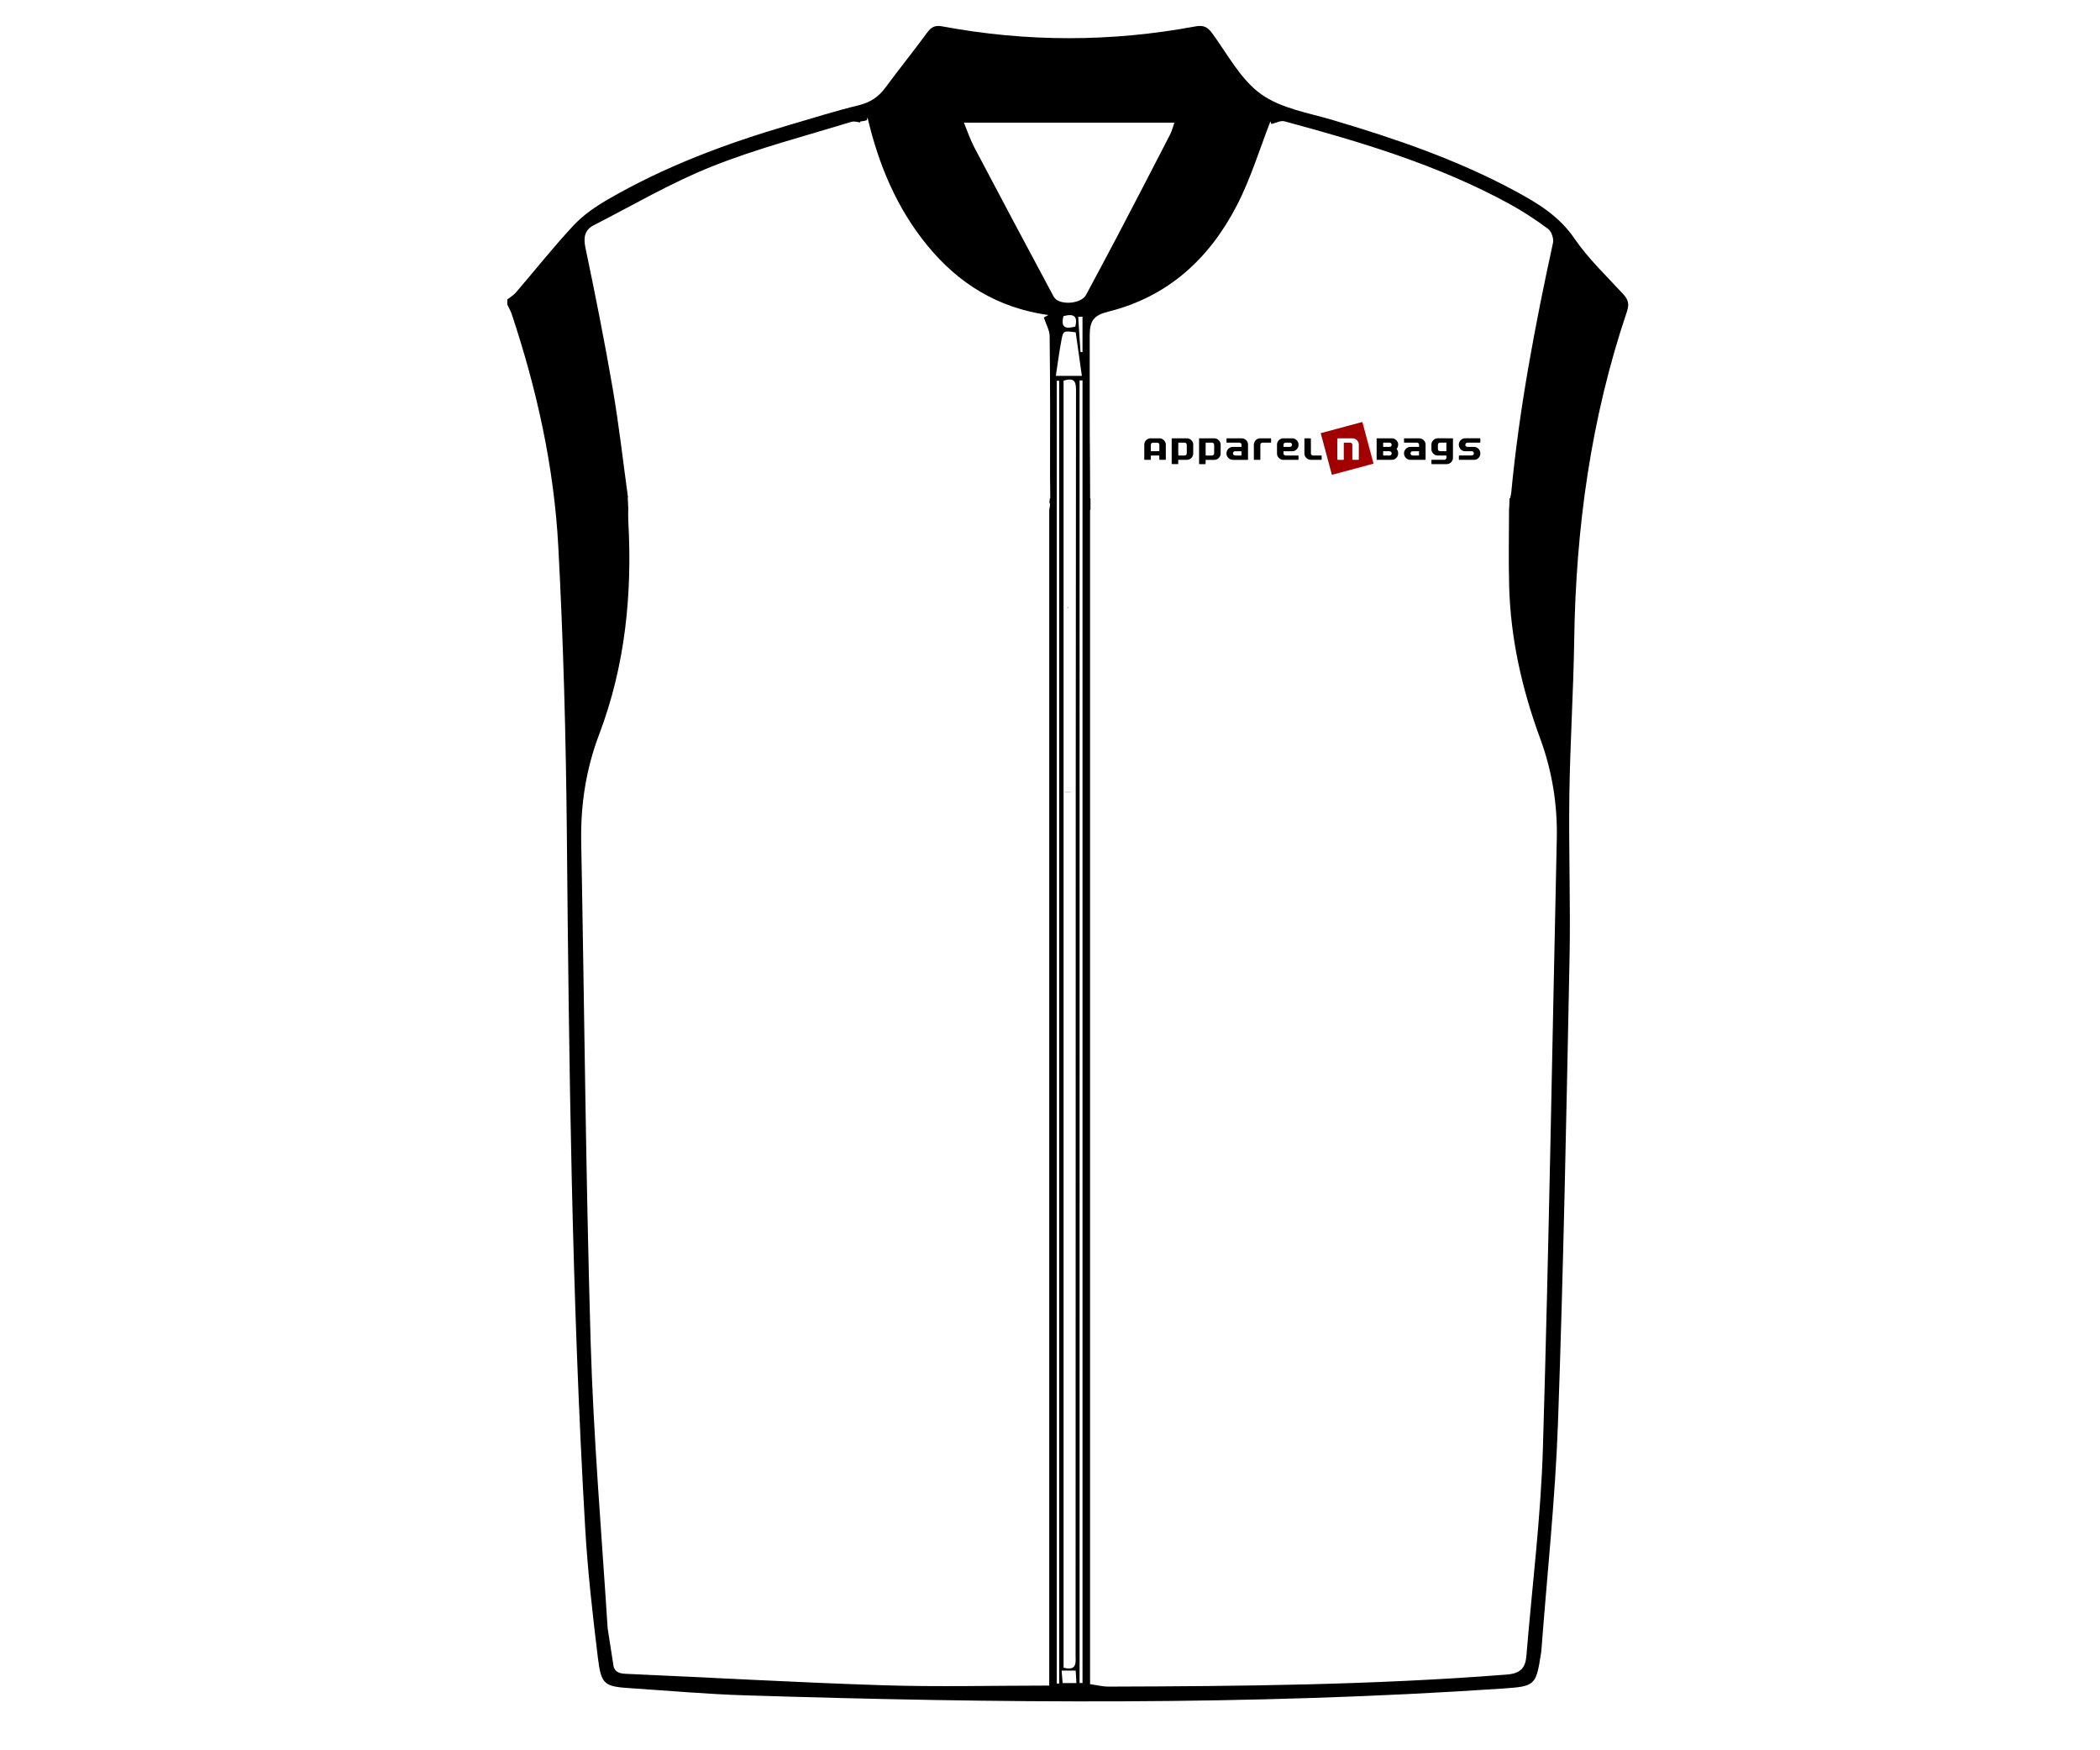 <?xml version="1.0" encoding="utf-8"?>
<!-- Generator: Adobe Illustrator 16.0.0, SVG Export Plug-In . SVG Version: 6.00 Build 0)  -->
<!DOCTYPE svg PUBLIC "-//W3C//DTD SVG 1.1//EN" "http://www.w3.org/Graphics/SVG/1.1/DTD/svg11.dtd">
<svg version="1.1" id="Layer_1" xmlns="http://www.w3.org/2000/svg" xmlns:xlink="http://www.w3.org/1999/xlink" x="0px" y="0px"
	 width="432px" height="360px" viewBox="0 0 432 360" enable-background="new 0 0 432 360" xml:space="preserve">
<path fill="#E7361A" d="M219.826,124.908c-0.113,0.098-0.229,0.195-0.346,0.293c0.086-0.125,0.176-0.25,0.258-0.378
	C219.738,124.82,219.826,124.908,219.826,124.908z"/>
<rect x="219.055" y="162.864" fill="#B9B9B9" width="1.198" height="0.136"/>
<path d="M333.953,60.54c-3.457-3.767-7.234-7.337-10.1-11.522c-3.215-4.699-7.722-7.347-12.449-9.883
	c-11.783-6.32-24.352-10.623-37.129-14.413c-5.082-1.509-10.758-2.41-14.879-5.375c-4.184-3.01-6.856-8.169-10.03-12.505
	c-0.979-1.338-1.841-1.71-3.466-1.408c-17.344,3.227-34.708,3.231-52.047-0.007c-1.615-0.301-2.331,0.188-3.208,1.39
	c-2.752,3.772-5.703,7.397-8.467,11.162c-1.422,1.936-3.123,3.083-5.511,3.665c-4.789,1.167-9.499,2.657-14.233,4.043
	c-13.058,3.823-25.75,8.564-37.547,15.43c-2.484,1.446-4.954,3.158-6.9,5.244c-4.137,4.436-7.912,9.207-11.868,13.812
	c-0.482,0.561-1.167,0.948-1.757,1.416v1.059c0.297,0.63,0.665,1.238,0.884,1.895c5.191,15.538,8.725,31.479,9.6,47.813
	c1.049,19.604,1.577,39.251,1.759,58.884c0.444,47.695,1.014,95.384,3.774,143.014c0.514,8.875,1.521,17.733,2.596,26.563
	c0.699,5.751,1.286,6.061,6.931,6.43c7.74,0.507,15.475,1.203,23.224,1.446c52.005,1.63,104.004,2.127,155.964-1.39
	c6.708-0.455,6.877-0.598,7.917-7.259c0.027-0.174,0.056-0.349,0.069-0.522c1.178-15.641,2.865-31.261,3.423-46.921
	c1.129-31.802,1.728-63.621,2.374-95.438c0.227-11.188-0.197-22.39-0.039-33.582c0.15-10.655,0.844-21.303,1-31.959
	c0.335-23.061,3.448-45.653,10.852-67.561C335.188,62.584,334.971,61.647,333.953,60.54z M216.012,103.903
	c-0.045,0.322-0.102,0.641-0.167,0.958v241.833c-11.521,0-22.853,0.294-34.165-0.066c-17.707-0.565-35.398-1.59-53.099-2.362
	c-1.527-0.065-2.361-0.66-2.45-2.106l-1.126-7.233c-1.261-19.703-2.93-39.396-3.508-59.121c-1-34.191-1.283-68.404-1.934-102.606
	c-0.145-7.62,0.97-14.979,3.676-22.099c5.388-14.182,6.847-28.899,6.009-43.933c-0.044-0.804-0.013-1.618-0.007-2.862
	c-0.006-0.035-0.021-0.064-0.021-0.103c-0.002-0.548-0.034-1.092-0.083-1.637c-0.009-0.108,0.014-0.195,0.05-0.271
	c-1.048-7.601-1.874-14.988-3.131-22.301c-1.671-9.716-3.598-19.392-5.623-29.042c-0.456-2.173-0.138-3.678,1.741-4.639
	c8.059-4.121,15.924-8.749,24.302-12.083c9.299-3.701,19.069-6.225,28.662-9.169c0.497-0.152,1.08-0.021,1.745,0.141
	c0.02-0.115,0.099-0.223,0.244-0.239c0.39-0.043,0.775-0.088,1.142-0.233c0.013-0.004,0.028-0.004,0.042-0.006
	c0.047-0.18,0.098-0.375,0.148-0.572c2.28,9.715,5.999,18.641,12.313,26.348c6.385,7.795,14.423,12.83,24.893,14.303
	c-0.503,0.268-0.833,0.442-0.931,0.494c0.466,1.438,1.18,2.637,1.193,3.845c0.113,9.694,0.116,19.39,0.08,29.085l0.055,4.273h-0.09
	c-0.024,0.294-0.06,0.586-0.099,0.877C215.992,103.512,216.039,103.704,216.012,103.903z M221.286,68.354
	c0.405,2.859,0.819,5.783,1.271,8.961h-5.359c0.412-2.672,0.714-5.103,1.183-7.502C218.732,67.998,218.829,68.017,221.286,68.354z
	 M218.76,65.029c2.092-0.575,2.995-0.054,2.447,2.144C219.427,67.62,218.124,67.61,218.76,65.029z M221.801,65.173
	c0.295-0.014,0.59-0.027,0.883-0.041v7.267c-0.137,0.008-0.272,0.016-0.408,0.023C222.115,70.006,221.959,67.589,221.801,65.173z
	 M218.793,343.009V78.301c2.585-0.832,2.561,0.64,2.557,2.309c-0.035,27.362-0.051,54.724-0.057,82.085
	c-0.012,59.198-0.018,118.394-0.031,177.59C221.26,341.816,221.664,343.777,218.793,343.009z M217.891,346.269
	c-0.168,0-0.334,0-0.5-0.001V78.31c0.166,0,0.332,0,0.5,0V346.269z M218.596,346.175c-0.064-0.782-0.123-1.518-0.207-2.569h2.896
	c0.047,0.805,0.093,1.602,0.15,2.569H218.596z M222.689,346.161h-0.603V78.242l0.603-0.004V346.161z M216.751,61.001
	c-5.486-10.227-10.938-20.472-16.347-30.74c-0.848-1.608-1.418-3.362-2.11-5.033h43.287c-0.226,0.634-0.453,1.62-0.903,2.494
	c-3.496,6.799-7.021,13.584-10.566,20.356c-2.202,4.206-4.457,8.385-6.693,12.574C222.383,62.589,217.762,62.883,216.751,61.001z
	 M320.254,172.52c-0.924,41.779-1.611,83.563-2.855,125.333c-0.424,14.245-2.231,28.451-3.391,42.679
	c-0.205,2.521-1.186,3.668-4.033,3.892c-27.275,2.142-54.603,2.403-81.936,2.479c-1.208,0.003-2.417-0.315-3.798-0.507V104.867
	c0.03-0.008,0.058-0.018,0.086-0.026v-2.355h-0.072l-0.022-5.735c-0.094-9.255-0.055-18.512-0.063-27.77
	c-0.002-3.072,0.895-4.15,3.818-4.88c12.297-3.063,20.811-10.925,26.457-21.86c2.875-5.567,4.705-11.677,6.9-17.273
	c-0.029-0.081,0.161,0.427,0.204,0.542c0.982-0.226,1.919-0.765,2.658-0.565c15.927,4.297,31.708,9.023,46.286,16.982
	c2.771,1.514,5.438,3.268,7.973,5.151c0.691,0.514,1.196,2.001,1.008,2.872c-3.693,16.973-6.938,34.016-8.584,51.33
	c-0.033,0.338-0.128,0.671-0.231,1.206h-0.14c-0.008,0.802-0.029,1.605-0.091,2.404c-0.007,5.218-0.118,10.493,0.029,15.76
	c0.301,10.76,2.649,21.118,6.364,31.202C319.277,158.508,320.41,165.406,320.254,172.52z"/>
<g>
	<path fill="#A20000" d="M273.994,97.653c-0.019-0.037-0.029-0.058-0.03-0.076c-0.759-2.822-1.511-5.641-2.269-8.457
		c0.038-0.054,0.092-0.056,0.138-0.067c1.025-0.274,2.06-0.551,3.088-0.828c1.711-0.46,3.424-0.919,5.13-1.378
		c0.068-0.017,0.13-0.031,0.188-0.045c0.018,0.016,0.025,0.022,0.027,0.032c0.754,2.803,1.508,5.61,2.258,8.412
		c0.014,0.03,0.014,0.066,0.02,0.101c-0.048,0.049-0.113,0.051-0.165,0.064c-0.726,0.194-1.45,0.391-2.176,0.585
		c-2.008,0.539-4.016,1.075-6.029,1.612C274.116,97.625,274.064,97.639,273.994,97.653z M279.509,94.563
		c0.028-0.061,0.015-0.121,0.015-0.181c0-0.956,0-1.911,0-2.867c0-0.05,0-0.097,0-0.147c-0.009-0.223-0.073-0.426-0.201-0.605
		c-0.269-0.394-0.639-0.615-1.128-0.61c-0.755,0-1.511,0-2.268,0c-0.23,0-0.455,0-0.681,0c-0.046,0-0.087,0.008-0.123,0.014
		c-0.025,0.165-0.039,3.518-0.019,4.301c0,0.03,0.012,0.063,0.012,0.092c0.137,0.029,0.662,0.04,1.199,0.021
		c0.033,0,0.073-0.009,0.118-0.016c0.004-0.238,0-0.472,0.004-0.702c0-0.231,0-0.463,0-0.696c0-0.237,0-0.473,0-0.713
		c0-0.233-0.004-0.465,0-0.696c0-0.231-0.012-0.461,0.01-0.692c0.024-0.008,0.037-0.02,0.052-0.02c0.433,0,0.861,0,1.292,0
		c0.198,0,0.397,0.195,0.404,0.392c0,0.059,0,0.111,0,0.169c0,0.767,0,1.536,0,2.303c0,0.184,0,0.365,0.003,0.547
		c0,0.038,0.012,0.073,0.019,0.111c0.029,0.004,0.049,0.013,0.074,0.013c0.389,0,0.782,0,1.177,0
		C279.474,94.577,279.491,94.568,279.509,94.563z"/>
	<path d="M298.888,90.16c0.004,0.051,0.011,0.087,0.011,0.124c0,1.292,0,2.585-0.007,3.878c0,0.604-0.424,1.134-1.014,1.274
		c-0.089,0.019-0.184,0.025-0.279,0.025c-0.999,0.001-2,0-2.994,0c-0.036,0-0.079-0.004-0.118-0.007
		c-0.031-0.116-0.035-0.631-0.015-0.857c0.054-0.044,0.117-0.028,0.175-0.028c0.649,0,1.302,0,1.953,0c0.181,0,0.357,0,0.537,0
		c0.157,0,0.274-0.078,0.354-0.206c0.026-0.046,0.055-0.098,0.055-0.153c0.015-0.164,0.012-0.328,0-0.494
		c-0.063-0.03-0.121-0.018-0.185-0.018c-0.518,0-1.038-0.005-1.557,0c-0.471,0.005-0.825-0.2-1.101-0.568
		c-0.155-0.21-0.238-0.448-0.238-0.709c-0.002-0.323,0.008-0.644-0.002-0.964c-0.019-0.695,0.612-1.315,1.306-1.309
		c0.995,0.011,1.99,0.003,2.986,0.003C298.79,90.151,298.829,90.156,298.888,90.16z M297.544,91.064
		c-0.027-0.01-0.045-0.018-0.061-0.018c-0.419,0-0.837-0.003-1.257,0c-0.251,0.001-0.422,0.182-0.428,0.435
		c-0.007,0.294-0.007,0.585,0,0.875c0.006,0.27,0.189,0.441,0.459,0.444c0.399,0,0.794,0,1.193,0c0.028,0,0.063-0.011,0.095-0.019
		C297.544,92.211,297.544,91.637,297.544,91.064z"/>
	<path d="M283.192,94.574c0-1.451,0-2.889,0-4.325c0-0.027,0.01-0.05,0.01-0.084c0.038-0.004,0.071-0.011,0.103-0.011
		c1.018,0,2.03-0.001,3.048,0c0.696,0,1.204,0.61,1.26,1.11c0.034,0.356-0.03,0.679-0.241,0.973
		c-0.021,0.024-0.036,0.051-0.059,0.079c-0.004,0.003-0.004,0.007-0.01,0.023c0.015,0.019,0.03,0.042,0.04,0.063
		c0.244,0.309,0.308,0.661,0.267,1.044c-0.055,0.521-0.518,0.989-0.96,1.091c-0.109,0.027-0.227,0.044-0.34,0.044
		c-0.997,0.005-1.986,0.004-2.985,0.004C283.289,94.587,283.255,94.581,283.192,94.574z M284.542,93.679
		c0.036,0.004,0.071,0.01,0.102,0.01c0.391,0,0.789,0,1.177,0c0.042,0,0.087-0.006,0.135-0.015c0.169-0.042,0.308-0.195,0.325-0.374
		c0.021-0.197-0.07-0.369-0.245-0.447c-0.065-0.028-0.137-0.043-0.209-0.043c-0.402,0-0.809,0-1.209,0
		c-0.025,0-0.052,0.01-0.071,0.017C284.521,92.961,284.518,93.493,284.542,93.679z M284.548,91.9
		c0.012,0.003,0.03,0.014,0.041,0.014c0.438,0,0.873,0,1.31,0c0.043,0,0.086-0.014,0.13-0.033c0.169-0.074,0.269-0.254,0.252-0.458
		c-0.019-0.165-0.148-0.32-0.32-0.363c-0.039-0.01-0.084-0.013-0.127-0.013c-0.396,0-0.797,0-1.193,0
		c-0.028,0-0.06,0.004-0.09,0.009C284.518,91.192,284.518,91.77,284.548,91.9z"/>
	<path d="M248.01,94.59c0,0.299,0,0.569,0,0.851c-0.036,0.011-0.059,0.021-0.084,0.021c-0.388,0-0.773,0-1.161,0
		c-0.027,0-0.055-0.004-0.08-0.011c-0.004-0.022-0.017-0.037-0.017-0.05c0-1.729,0-3.458,0-5.187c0-0.013,0.013-0.027,0.021-0.052
		c0.042-0.002,0.085-0.006,0.13-0.006c0.996,0,1.998,0.002,2.997-0.001c0.686-0.001,1.297,0.631,1.291,1.297
		c-0.015,0.619-0.012,1.237-0.007,1.855c0.007,0.681-0.603,1.215-1.1,1.262c-0.087,0.01-0.177,0.022-0.258,0.022
		c-0.513,0-1.022,0-1.525,0C248.155,94.587,248.094,94.587,248.01,94.59z M248.029,93.683c0.035,0.003,0.07,0.007,0.103,0.007
		c0.388,0,0.773,0,1.163,0c0.021,0,0.041,0,0.064,0c0.223-0.021,0.388-0.184,0.406-0.411c0.004-0.038,0.004-0.078,0.004-0.116
		c0-0.279,0-0.554,0-0.831c0-0.276,0.002-0.552,0-0.828c-0.006-0.279-0.183-0.456-0.456-0.46c-0.397-0.001-0.796,0-1.19,0
		c-0.033,0-0.064,0.009-0.094,0.013C248.006,91.2,248.003,93.521,248.029,93.683z"/>
	<path d="M293.255,94.574c-0.061,0.003-0.104,0.01-0.147,0.01c-0.983,0-1.966,0.003-2.95,0c-0.584-0.003-1.105-0.385-1.273-0.936
		c-0.226-0.726,0.202-1.5,0.925-1.688c0.125-0.03,0.253-0.043,0.379-0.043c0.511-0.006,1.013-0.003,1.522-0.003
		c0.06,0,0.12,0,0.188,0c0.012-0.04,0.021-0.071,0.021-0.102c0.003-0.117-0.004-0.23,0.003-0.349
		c0.01-0.198-0.186-0.414-0.413-0.419c-0.048,0-0.101,0-0.148,0c-0.78,0-1.558,0-2.338,0c-0.06,0-0.117-0.003-0.173-0.004
		c-0.009-0.021-0.017-0.033-0.017-0.042c-0.004-0.253-0.01-0.506-0.01-0.761c0-0.022,0.01-0.042,0.016-0.07
		c0.061-0.025,0.12-0.016,0.181-0.016c0.729,0,1.46,0,2.191,0c0.25,0,0.505,0.001,0.761,0c0.652-0.004,1.142,0.525,1.25,0.98
		c0.023,0.107,0.039,0.219,0.039,0.327c0.002,0.989,0,1.976,0,2.964C293.26,94.47,293.258,94.514,293.255,94.574z M291.904,92.818
		c-0.036-0.003-0.07-0.006-0.093-0.006c-0.392,0-0.783,0-1.172,0c-0.038,0-0.082,0.003-0.118,0.011
		c-0.165,0.03-0.276,0.129-0.332,0.286c-0.054,0.157-0.022,0.306,0.09,0.432c0.096,0.104,0.209,0.149,0.352,0.149
		c0.395,0,0.784,0,1.175,0c0.031,0,0.065-0.009,0.096-0.01C291.925,93.549,291.926,92.991,291.904,92.818z"/>
	<path d="M256.729,94.587c-0.076,0-0.121,0-0.17,0c-0.964,0-1.933,0-2.897,0c-0.481,0-0.852-0.206-1.129-0.59
		c-0.18-0.247-0.245-0.525-0.226-0.828c0.027-0.569,0.43-1.059,0.973-1.207c0.13-0.035,0.263-0.046,0.395-0.046
		c0.507,0,1.015,0,1.523,0c0.063,0,0.117-0.003,0.185-0.003c0.01-0.04,0.02-0.073,0.02-0.103c0.005-0.101,0.005-0.2,0.005-0.299
		c-0.007-0.291-0.177-0.465-0.471-0.467c-0.519,0-1.034,0-1.554,0c-0.314,0-0.618,0-0.932,0c-0.042,0-0.082-0.004-0.126-0.007
		c-0.026-0.132-0.03-0.709,0-0.87c0.055-0.021,0.114-0.012,0.174-0.012c0.633,0,1.266,0,1.9,0c0.346,0,0.684,0.007,1.025,0
		c0.672-0.019,1.223,0.544,1.299,1.088c0.008,0.065,0.013,0.135,0.013,0.197c0,0.991,0,1.988,0,2.984
		C256.736,94.468,256.729,94.516,256.729,94.587z M255.378,92.818c-0.027-0.003-0.052-0.006-0.078-0.006c-0.396,0-0.788,0-1.188,0
		c-0.03,0-0.064,0-0.098,0.007c-0.179,0.028-0.32,0.158-0.36,0.323c-0.038,0.18,0.027,0.36,0.176,0.467
		c0.084,0.062,0.183,0.08,0.284,0.08c0.39,0,0.781,0,1.173,0c0.034,0,0.065-0.007,0.09-0.01
		C255.411,93.532,255.411,92.967,255.378,92.818z"/>
	<path d="M264.034,92.818c0,0.17-0.008,0.319,0,0.467c0.013,0.208,0.178,0.378,0.397,0.403c0.048,0.005,0.098,0.001,0.148,0.001
		c0.774,0,1.549,0,2.319,0c0.064,0,0.134,0,0.205,0c0.037,0.155,0.016,0.304,0.016,0.451c0,0.144,0.026,0.285-0.012,0.433
		c-0.048,0.003-0.09,0.01-0.131,0.01c-0.991,0-1.979-0.001-2.971,0c-0.711,0-1.196-0.58-1.281-1.027
		c-0.021-0.085-0.026-0.172-0.026-0.26c0-0.619,0.006-1.238-0.002-1.857c-0.014-0.66,0.603-1.293,1.294-1.287
		c0.611,0.004,1.226,0.004,1.836,0.001c0.678-0.004,1.182,0.547,1.267,1.023c0.105,0.599-0.062,1.097-0.609,1.458
		c-0.202,0.129-0.426,0.178-0.668,0.178c-0.527,0-1.054,0-1.589,0C264.173,92.809,264.109,92.813,264.034,92.818z M264.034,91.909
		c0.069,0.003,0.124,0.004,0.177,0.004c0.322,0,0.654,0,0.973,0c0.069,0,0.137-0.001,0.201,0c0.234,0.006,0.461-0.252,0.392-0.535
		c-0.048-0.199-0.21-0.33-0.419-0.333c-0.296-0.001-0.593,0-0.888,0c-0.02,0-0.035,0-0.053,0.001
		c-0.205,0.024-0.37,0.191-0.38,0.393C264.026,91.588,264.034,91.74,264.034,91.909z"/>
	<path d="M304.517,90.16c0.02,0.152,0.021,0.711,0,0.86c-0.037,0.042-0.093,0.027-0.14,0.027c-0.354,0-0.705,0-1.062,0
		c-0.445,0-0.897,0-1.342,0c-0.036,0-0.079,0-0.114,0c-0.204,0.009-0.354,0.134-0.408,0.329c-0.06,0.193,0.033,0.384,0.215,0.493
		c0.063,0.042,0.141,0.047,0.224,0.047c0.181,0,0.359,0,0.543,0c0.252,0,0.494-0.003,0.745,0c0.118,0.004,0.246,0.015,0.362,0.039
		c0.498,0.125,0.897,0.57,0.969,1.084c0.017,0.137,0.022,0.275,0.01,0.414c-0.057,0.529-0.518,0.983-0.947,1.083
		c-0.12,0.029-0.239,0.047-0.356,0.047c-0.991,0.004-1.983,0.001-2.964,0.001c-0.047,0-0.089-0.006-0.131-0.009
		c-0.022-0.132-0.027-0.7-0.003-0.87c0.049-0.031,0.104-0.018,0.157-0.018c0.683,0,1.369,0,2.055,0c0.131,0,0.261,0.004,0.397,0
		c0.071-0.001,0.146-0.012,0.208-0.042c0.182-0.071,0.283-0.266,0.253-0.475c-0.026-0.174-0.165-0.319-0.353-0.352
		c-0.06-0.009-0.117-0.009-0.181-0.009c-0.418,0-0.83,0-1.242,0c-0.564-0.004-0.959-0.286-1.189-0.78
		c-0.348-0.729,0.042-1.585,0.798-1.825c0.115-0.035,0.237-0.056,0.357-0.056c1.003,0,2.009,0,3.013,0
		C304.427,90.151,304.472,90.156,304.517,90.16z"/>
	<path d="M259.263,94.568c-0.021,0.004-0.035,0.016-0.051,0.016c-0.403,0-0.806,0-1.21,0c-0.016,0-0.029-0.01-0.047-0.019
		c-0.024-0.054-0.017-0.117-0.017-0.18c0-0.827,0-1.654,0-2.482c0-0.157-0.006-0.31,0-0.465c0.019-0.558,0.394-1.063,0.926-1.23
		c0.104-0.029,0.22-0.055,0.323-0.055c0.733-0.006,1.469,0,2.202,0c0.024,0,0.043,0.005,0.074,0.008
		c0.04,0.147,0.02,0.294,0.022,0.44c0,0.141,0.006,0.284-0.01,0.427c-0.069,0.023-0.129,0.016-0.19,0.016c-0.489,0-0.985,0-1.474,0
		c-0.049,0-0.103,0-0.146,0.003c-0.214,0.02-0.374,0.184-0.39,0.391c-0.003,0.062,0,0.118,0,0.184c0,0.916,0,1.833,0,2.75
		C259.28,94.437,259.288,94.504,259.263,94.568z"/>
	<path d="M268.334,90.169c0.17-0.021,1.166-0.021,1.317-0.003c0.026,0.053,0.015,0.117,0.015,0.175
		c0.007,0.585,0.007,1.17,0.007,1.756c0,0.362-0.007,0.726,0,1.091c0,0.063,0,0.123,0.015,0.181
		c0.061,0.185,0.192,0.292,0.385,0.319c0.053,0.004,0.102,0.001,0.154,0.001c0.482,0,0.969,0,1.457,0c0.06,0,0.116,0,0.187,0.001
		c0.027,0.152,0.013,0.295,0.013,0.438s0.02,0.286-0.01,0.424c-0.048,0.048-0.108,0.03-0.16,0.03c-0.486,0-0.971,0-1.459,0
		c-0.192,0-0.385,0-0.58,0c-0.53,0-0.913-0.253-1.184-0.695c-0.097-0.161-0.145-0.336-0.153-0.522c0-0.055,0-0.108,0-0.165
		c0-0.95,0-1.9,0-2.852C268.334,90.297,268.334,90.236,268.334,90.169z"/>
	<path d="M241.057,90.15c0.072,0,0.119,0,0.173,0c0.966,0,1.928,0.004,2.885,0c0.481-0.003,0.85,0.198,1.129,0.582
		c0.146,0.203,0.22,0.433,0.22,0.683c0.006,0.635,0.006,1.27,0,1.903c0,0.67-0.604,1.192-1.091,1.242
		c-0.086,0.007-0.175,0.019-0.261,0.02c-0.509,0-1.019,0-1.526,0c-0.054,0-0.121,0-0.188,0c-0.009,0.041-0.021,0.081-0.021,0.115
		c0,0.199,0,0.396,0,0.594c0,0.051-0.009,0.097-0.011,0.152c-0.036,0.005-0.071,0.013-0.101,0.015
		c-0.419,0.015-1.08,0.004-1.219-0.017c0-0.028-0.013-0.063-0.013-0.089c-0.003-0.096-0.003-0.187-0.003-0.283
		c0-1.568,0-3.134,0.003-4.705C241.036,90.3,241.024,90.233,241.057,90.15z M242.499,93.689c0.384,0,0.771,0,1.157,0
		c0.023,0,0.042,0,0.063,0c0.217-0.021,0.372-0.167,0.403-0.377c0.016-0.055,0.016-0.112,0.016-0.164c0-0.519,0-1.038,0-1.559
		c0-0.036,0-0.077-0.006-0.114c-0.019-0.259-0.191-0.426-0.451-0.427c-0.4-0.001-0.797,0-1.195,0c-0.029,0-0.061,0.01-0.087,0.013
		c-0.022,0.138-0.024,2.452,0,2.623C242.433,93.686,242.469,93.689,242.499,93.689z"/>
	<path d="M239.825,94.565c-0.145,0.023-1.135,0.031-1.309,0.003c-0.004-0.032-0.021-0.067-0.021-0.103
		c-0.002-0.197-0.002-0.389-0.002-0.583c0-0.053-0.004-0.107-0.006-0.17c-0.032-0.004-0.06-0.014-0.082-0.014
		c-0.534-0.001-1.057,0-1.593,0c-0.015,0-0.03,0.004-0.057,0.009c-0.006,0.032-0.017,0.069-0.017,0.106
		c-0.006,0.192,0,0.384,0,0.579c-0.006,0.056-0.006,0.11-0.006,0.17c-0.027,0.006-0.049,0.019-0.069,0.019
		c-0.403,0.001-0.806,0-1.207,0c-0.015,0-0.022-0.004-0.041-0.011c-0.008-0.026-0.021-0.057-0.021-0.086
		c-0.004-0.032,0-0.067,0-0.098c0-0.96,0-1.924,0-2.883c0-0.132,0.014-0.265,0.047-0.394c0.157-0.554,0.675-0.955,1.251-0.955
		c0.614-0.004,1.229,0.001,1.839-0.001c0.686-0.004,1.295,0.618,1.293,1.276c0,1.019,0,2.032,0,3.048
		C239.831,94.5,239.827,94.531,239.825,94.565z M236.758,92.805c0.206,0,0.396,0,0.588,0c0.186,0,0.371,0,0.561,0
		c0.19-0.003,0.386,0.012,0.582-0.014c0.006-0.04,0.008-0.071,0.008-0.104c0-0.387,0-0.771,0-1.158c0-0.039-0.002-0.077-0.008-0.114
		c-0.034-0.208-0.201-0.362-0.41-0.365c-0.307-0.003-0.619-0.001-0.927,0c-0.102,0-0.191,0.043-0.271,0.112
		c-0.095,0.086-0.14,0.192-0.14,0.32c0.002,0.407,0.002,0.814,0.002,1.224C236.745,92.728,236.747,92.753,236.758,92.805z"/>
</g>
</svg>
